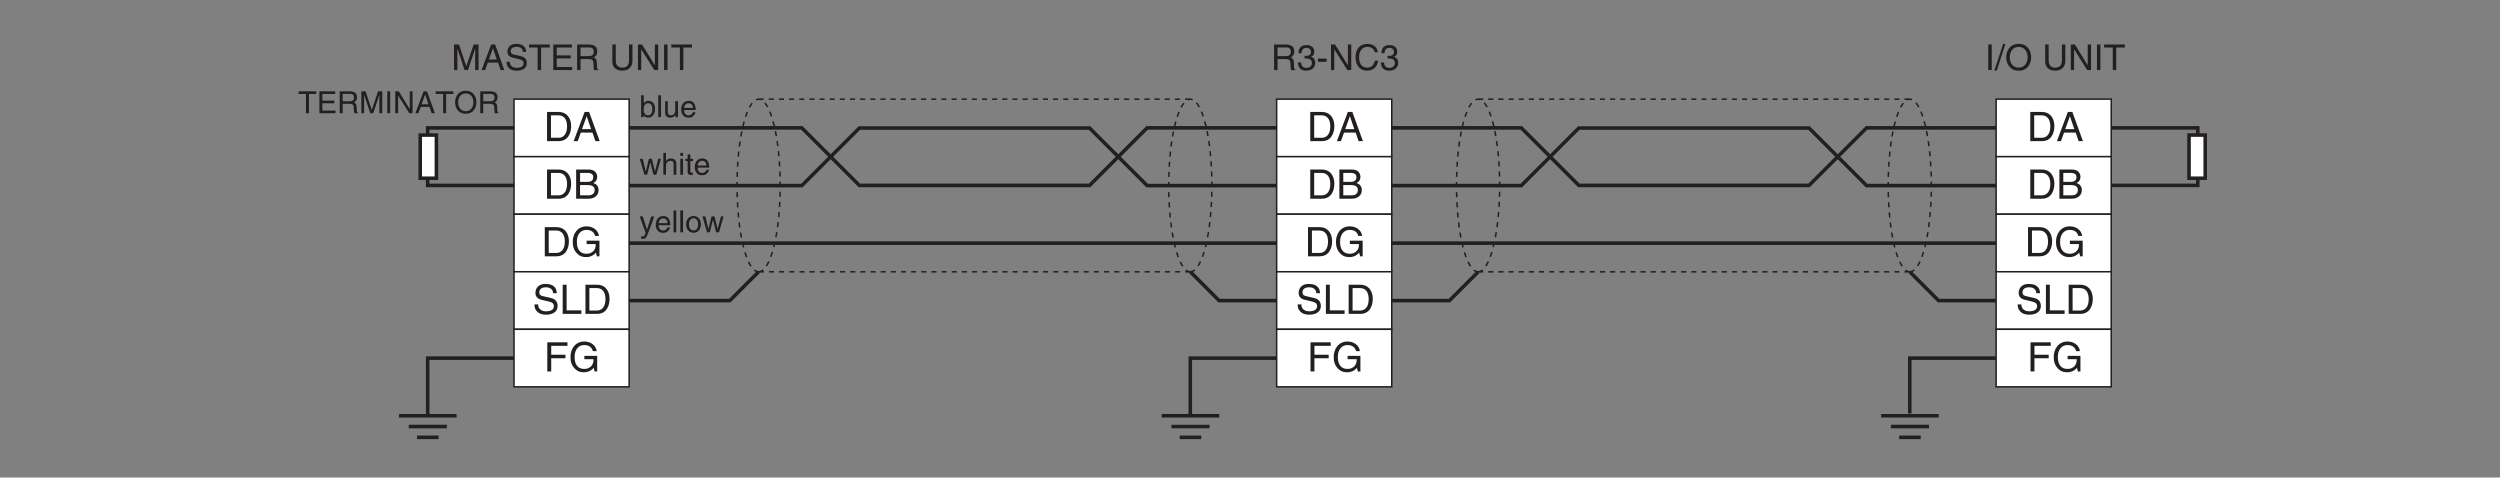 <?xml version="1.0" encoding="UTF-8"?>
<svg xmlns="http://www.w3.org/2000/svg" xmlns:xlink="http://www.w3.org/1999/xlink" width="487.56pt" height="93.13pt" viewBox="0 0 487.56 93.13" version="1.2">
<rect x="0" y="0" width="487.56" height="93.13" fill="#808080" stroke="none"/>
<defs>
<g>
<symbol overflow="visible" id="glyph0-0">
<path style="stroke:none;" d="M 0 0 L 3.969 0 L 3.969 -5.547 L 0 -5.547 Z M 1.984 -3.125 L 0.641 -5.156 L 3.328 -5.156 Z M 2.219 -2.766 L 3.562 -4.797 L 3.562 -0.75 Z M 0.641 -0.391 L 1.984 -2.422 L 3.328 -0.391 Z M 0.391 -4.797 L 1.75 -2.766 L 0.391 -0.75 Z M 0.391 -4.797 "/>
</symbol>
<symbol overflow="visible" id="glyph0-1">
<path style="stroke:none;" d="M 0.641 0 L 2.922 0 C 4.781 0 5.344 -1.641 5.344 -2.922 C 5.344 -4.562 4.422 -5.688 2.953 -5.688 L 0.641 -5.688 Z M 1.406 -5.031 L 2.844 -5.031 C 3.891 -5.031 4.547 -4.312 4.547 -2.875 C 4.547 -1.438 3.891 -0.656 2.906 -0.656 L 1.406 -0.656 Z M 1.406 -5.031 "/>
</symbol>
<symbol overflow="visible" id="glyph0-2">
<path style="stroke:none;" d="M 3.781 -1.656 L 4.344 0 L 5.188 0 L 3.125 -5.688 L 2.25 -5.688 L 0.109 0 L 0.906 0 L 1.5 -1.656 Z M 1.734 -2.344 L 2.641 -4.844 L 2.656 -4.844 L 3.5 -2.344 Z M 1.734 -2.344 "/>
</symbol>
<symbol overflow="visible" id="glyph0-3">
<path style="stroke:none;" d="M 1.359 -5.031 L 2.75 -5.031 C 3.609 -5.031 3.922 -4.734 3.922 -4.203 C 3.922 -3.5 3.484 -3.281 2.734 -3.281 L 1.359 -3.281 Z M 0.594 0 L 3.031 0 C 4.297 0 4.969 -0.766 4.969 -1.672 C 4.969 -2.656 4.312 -2.922 3.938 -3.062 C 4.562 -3.359 4.703 -3.875 4.703 -4.25 C 4.703 -5.031 4.156 -5.688 3.094 -5.688 L 0.594 -5.688 Z M 1.359 -2.656 L 2.875 -2.656 C 3.5 -2.656 4.203 -2.5 4.203 -1.688 C 4.203 -1.062 3.797 -0.656 3 -0.656 L 1.359 -0.656 Z M 1.359 -2.656 "/>
</symbol>
<symbol overflow="visible" id="glyph0-4">
<path style="stroke:none;" d="M 3.078 -2.391 L 4.859 -2.391 C 4.859 -1.781 4.734 -1.266 4.234 -0.875 C 3.812 -0.531 3.344 -0.5 3.062 -0.5 C 1.547 -0.5 1.172 -1.688 1.172 -2.859 C 1.172 -4.344 2.016 -5.156 3.031 -5.156 C 3.656 -5.156 4.484 -4.953 4.734 -3.969 L 5.484 -3.969 C 5.312 -5.234 4.141 -5.844 3.078 -5.844 C 1.219 -5.844 0.375 -4.281 0.375 -2.891 C 0.375 -2.297 0.406 -1.312 1.281 -0.484 C 1.562 -0.203 2.047 0.156 3.016 0.156 C 3.797 0.156 4.5 -0.203 4.891 -0.734 L 5.078 0 L 5.578 0 L 5.578 -3.047 L 3.078 -3.047 Z M 3.078 -2.391 "/>
</symbol>
<symbol overflow="visible" id="glyph0-5">
<path style="stroke:none;" d="M 4.75 -4.031 C 4.719 -4.656 4.516 -5.844 2.531 -5.844 C 1.156 -5.844 0.578 -4.969 0.578 -4.078 C 0.578 -3.094 1.422 -2.828 1.797 -2.734 L 2.953 -2.469 C 3.891 -2.25 4.172 -2.062 4.172 -1.469 C 4.172 -0.656 3.234 -0.5 2.672 -0.5 C 1.953 -0.5 1.109 -0.812 1.109 -1.844 L 0.391 -1.844 C 0.391 -1.312 0.484 -0.828 0.969 -0.391 C 1.219 -0.172 1.625 0.156 2.688 0.156 C 3.656 0.156 4.906 -0.219 4.906 -1.562 C 4.906 -2.469 4.359 -2.922 3.625 -3.094 L 2 -3.469 C 1.656 -3.547 1.328 -3.703 1.328 -4.188 C 1.328 -5.047 2.141 -5.188 2.625 -5.188 C 3.266 -5.188 4 -4.906 4.031 -4.031 Z M 4.75 -4.031 "/>
</symbol>
<symbol overflow="visible" id="glyph0-6">
<path style="stroke:none;" d="M 1.375 -5.688 L 0.609 -5.688 L 0.609 0 L 4.25 0 L 4.25 -0.688 L 1.375 -0.688 Z M 1.375 -5.688 "/>
</symbol>
<symbol overflow="visible" id="glyph0-7">
<path style="stroke:none;" d="M 1.453 -2.578 L 4.234 -2.578 L 4.234 -3.266 L 1.453 -3.266 L 1.453 -5 L 4.625 -5 L 4.625 -5.688 L 0.688 -5.688 L 0.688 0 L 1.453 0 Z M 1.453 -2.578 "/>
</symbol>
<symbol overflow="visible" id="glyph1-0">
<path style="stroke:none;" d="M 0 0 L 3.469 0 L 3.469 -4.859 L 0 -4.859 Z M 1.734 -2.734 L 0.562 -4.516 L 2.906 -4.516 Z M 1.938 -2.422 L 3.125 -4.203 L 3.125 -0.656 Z M 0.562 -0.344 L 1.734 -2.109 L 2.906 -0.344 Z M 0.344 -4.203 L 1.531 -2.422 L 0.344 -0.656 Z M 0.344 -4.203 "/>
</symbol>
<symbol overflow="visible" id="glyph1-1">
<path style="stroke:none;" d="M 5.281 0 L 5.281 -4.984 L 4.328 -4.984 L 2.906 -0.766 L 2.891 -0.766 L 1.469 -4.984 L 0.5 -4.984 L 0.5 0 L 1.156 0 L 1.156 -2.938 C 1.156 -3.094 1.141 -3.719 1.141 -4.172 L 1.156 -4.172 L 2.562 0 L 3.219 0 L 4.625 -4.188 L 4.641 -4.188 C 4.641 -3.719 4.625 -3.094 4.625 -2.938 L 4.625 0 Z M 5.281 0 "/>
</symbol>
<symbol overflow="visible" id="glyph1-2">
<path style="stroke:none;" d="M 3.312 -1.453 L 3.797 0 L 4.531 0 L 2.734 -4.984 L 1.969 -4.984 L 0.094 0 L 0.797 0 L 1.312 -1.453 Z M 1.516 -2.047 L 2.312 -4.234 L 2.328 -4.234 L 3.062 -2.047 Z M 1.516 -2.047 "/>
</symbol>
<symbol overflow="visible" id="glyph1-3">
<path style="stroke:none;" d="M 4.156 -3.531 C 4.141 -4.078 3.969 -5.109 2.219 -5.109 C 1.016 -5.109 0.5 -4.344 0.5 -3.578 C 0.5 -2.703 1.234 -2.484 1.562 -2.406 L 2.594 -2.172 C 3.406 -1.969 3.656 -1.797 3.656 -1.281 C 3.656 -0.562 2.828 -0.438 2.344 -0.438 C 1.703 -0.438 0.969 -0.703 0.969 -1.609 L 0.344 -1.609 C 0.344 -1.141 0.422 -0.734 0.844 -0.344 C 1.062 -0.141 1.422 0.125 2.359 0.125 C 3.203 0.125 4.297 -0.188 4.297 -1.375 C 4.297 -2.172 3.812 -2.547 3.172 -2.703 L 1.75 -3.031 C 1.453 -3.094 1.156 -3.234 1.156 -3.656 C 1.156 -4.422 1.875 -4.531 2.297 -4.531 C 2.859 -4.531 3.5 -4.297 3.531 -3.531 Z M 4.156 -3.531 "/>
</symbol>
<symbol overflow="visible" id="glyph1-4">
<path style="stroke:none;" d="M 0.094 -4.391 L 1.781 -4.391 L 1.781 0 L 2.453 0 L 2.453 -4.391 L 4.141 -4.391 L 4.141 -4.984 L 0.094 -4.984 Z M 0.094 -4.391 "/>
</symbol>
<symbol overflow="visible" id="glyph1-5">
<path style="stroke:none;" d="M 4.281 -0.594 L 1.266 -0.594 L 1.266 -2.266 L 4 -2.266 L 4 -2.859 L 1.266 -2.859 L 1.266 -4.391 L 4.219 -4.391 L 4.219 -4.984 L 0.594 -4.984 L 0.594 0 L 4.281 0 Z M 4.281 -0.594 "/>
</symbol>
<symbol overflow="visible" id="glyph1-6">
<path style="stroke:none;" d="M 1.281 -2.141 L 2.906 -2.141 C 3.719 -2.141 3.797 -1.656 3.797 -1.25 C 3.797 -1.062 3.828 -0.312 3.922 0 L 4.75 0 L 4.75 -0.109 C 4.531 -0.234 4.5 -0.328 4.5 -0.609 L 4.453 -1.516 C 4.422 -2.203 4.141 -2.328 3.859 -2.453 C 4.172 -2.641 4.547 -2.906 4.547 -3.641 C 4.547 -4.703 3.734 -4.984 2.906 -4.984 L 0.609 -4.984 L 0.609 0 L 1.281 0 Z M 1.281 -4.406 L 2.969 -4.406 C 3.297 -4.406 3.859 -4.344 3.859 -3.578 C 3.859 -2.844 3.344 -2.719 2.844 -2.719 L 1.281 -2.719 Z M 1.281 -4.406 "/>
</symbol>
<symbol overflow="visible" id="glyph1-7">
<path style="stroke:none;" d=""/>
</symbol>
<symbol overflow="visible" id="glyph1-8">
<path style="stroke:none;" d="M 3.797 -4.984 L 3.797 -1.828 C 3.797 -0.75 3.094 -0.469 2.484 -0.469 C 1.875 -0.469 1.219 -0.766 1.219 -1.844 L 1.219 -4.984 L 0.547 -4.984 L 0.547 -1.656 C 0.547 -0.734 1.125 0.125 2.469 0.125 C 3.828 0.125 4.469 -0.734 4.469 -1.75 L 4.469 -4.984 Z M 3.797 -4.984 "/>
</symbol>
<symbol overflow="visible" id="glyph1-9">
<path style="stroke:none;" d="M 3.828 -0.953 L 3.812 -0.953 L 1.328 -4.984 L 0.531 -4.984 L 0.531 0 L 1.172 0 L 1.172 -4.031 L 1.188 -4.031 L 3.719 0 L 4.484 0 L 4.484 -4.984 L 3.828 -4.984 Z M 3.828 -0.953 "/>
</symbol>
<symbol overflow="visible" id="glyph1-10">
<path style="stroke:none;" d="M 1.297 -4.984 L 0.625 -4.984 L 0.625 0 L 1.297 0 Z M 1.297 -4.984 "/>
</symbol>
<symbol overflow="visible" id="glyph1-11">
<path style="stroke:none;" d="M 1.547 -2.25 C 1.641 -2.25 1.734 -2.25 1.828 -2.25 C 2.25 -2.25 2.969 -2.172 2.969 -1.359 C 2.969 -0.797 2.531 -0.422 1.906 -0.422 C 1 -0.422 0.891 -1.031 0.875 -1.484 L 0.234 -1.484 C 0.281 -0.922 0.422 -0.375 0.969 -0.078 C 1.203 0.047 1.5 0.125 1.859 0.125 C 3.109 0.125 3.625 -0.641 3.625 -1.438 C 3.625 -2.094 3.281 -2.422 2.812 -2.578 L 2.812 -2.594 C 3.078 -2.672 3.438 -2.969 3.438 -3.594 C 3.438 -4.344 2.875 -4.875 1.922 -4.875 C 0.641 -4.875 0.359 -4 0.359 -3.281 L 0.953 -3.281 C 0.984 -3.625 1.031 -4.328 1.906 -4.328 C 2.625 -4.328 2.797 -3.844 2.797 -3.562 C 2.797 -2.953 2.344 -2.766 1.875 -2.766 C 1.766 -2.766 1.656 -2.766 1.547 -2.781 Z M 1.547 -2.25 "/>
</symbol>
<symbol overflow="visible" id="glyph1-12">
<path style="stroke:none;" d="M 2 -2.234 L 0.312 -2.234 L 0.312 -1.609 L 2 -1.609 Z M 2 -2.234 "/>
</symbol>
<symbol overflow="visible" id="glyph1-13">
<path style="stroke:none;" d="M 4.672 -3.484 C 4.578 -4.312 3.906 -5.109 2.625 -5.109 C 1.172 -5.109 0.312 -4.047 0.312 -2.516 C 0.312 -0.609 1.422 0.125 2.547 0.125 C 2.922 0.125 4.453 0.047 4.719 -1.828 L 4.078 -1.828 C 3.844 -0.672 3.094 -0.469 2.656 -0.469 C 1.422 -0.469 1 -1.359 1 -2.547 C 1 -3.844 1.734 -4.516 2.625 -4.516 C 3.109 -4.516 3.844 -4.359 4.031 -3.484 Z M 4.672 -3.484 "/>
</symbol>
<symbol overflow="visible" id="glyph1-14">
<path style="stroke:none;" d="M 2.047 -5.109 L 1.594 -5.109 L -0.125 0.125 L 0.344 0.125 Z M 2.047 -5.109 "/>
</symbol>
<symbol overflow="visible" id="glyph1-15">
<path style="stroke:none;" d="M 4.438 -2.484 C 4.438 -1.312 3.781 -0.469 2.703 -0.469 C 1.609 -0.469 0.969 -1.312 0.969 -2.484 C 0.969 -3.656 1.609 -4.516 2.703 -4.516 C 3.781 -4.516 4.438 -3.656 4.438 -2.484 Z M 5.125 -2.484 C 5.125 -3.562 4.562 -5.109 2.703 -5.109 C 0.844 -5.109 0.266 -3.562 0.266 -2.484 C 0.266 -1.422 0.844 0.125 2.703 0.125 C 4.562 0.125 5.125 -1.422 5.125 -2.484 Z M 5.125 -2.484 "/>
</symbol>
<symbol overflow="visible" id="glyph2-0">
<path style="stroke:none;" d="M 0 0 L 2.969 0 L 2.969 -4.156 L 0 -4.156 Z M 1.484 -2.344 L 0.469 -3.859 L 2.5 -3.859 Z M 1.656 -2.078 L 2.672 -3.594 L 2.672 -0.562 Z M 0.469 -0.297 L 1.484 -1.812 L 2.5 -0.297 Z M 0.297 -3.594 L 1.312 -2.078 L 0.297 -0.562 Z M 0.297 -3.594 "/>
</symbol>
<symbol overflow="visible" id="glyph2-1">
<path style="stroke:none;" d="M 0.078 -3.75 L 1.531 -3.75 L 1.531 0 L 2.109 0 L 2.109 -3.75 L 3.547 -3.75 L 3.547 -4.266 L 0.078 -4.266 Z M 0.078 -3.75 "/>
</symbol>
<symbol overflow="visible" id="glyph2-2">
<path style="stroke:none;" d="M 3.656 -0.516 L 1.094 -0.516 L 1.094 -1.938 L 3.422 -1.938 L 3.422 -2.453 L 1.094 -2.453 L 1.094 -3.75 L 3.609 -3.75 L 3.609 -4.266 L 0.516 -4.266 L 0.516 0 L 3.656 0 Z M 3.656 -0.516 "/>
</symbol>
<symbol overflow="visible" id="glyph2-3">
<path style="stroke:none;" d="M 1.094 -1.828 L 2.5 -1.828 C 3.188 -1.828 3.25 -1.422 3.25 -1.062 C 3.25 -0.906 3.266 -0.266 3.359 0 L 4.062 0 L 4.062 -0.094 C 3.891 -0.203 3.859 -0.281 3.844 -0.516 L 3.812 -1.297 C 3.781 -1.891 3.547 -2 3.297 -2.094 C 3.578 -2.25 3.891 -2.484 3.891 -3.125 C 3.891 -4.016 3.188 -4.266 2.5 -4.266 L 0.516 -4.266 L 0.516 0 L 1.094 0 Z M 1.094 -3.766 L 2.531 -3.766 C 2.828 -3.766 3.297 -3.719 3.297 -3.062 C 3.297 -2.422 2.859 -2.328 2.438 -2.328 L 1.094 -2.328 Z M 1.094 -3.766 "/>
</symbol>
<symbol overflow="visible" id="glyph2-4">
<path style="stroke:none;" d="M 4.516 0 L 4.516 -4.266 L 3.703 -4.266 L 2.484 -0.656 L 2.469 -0.656 L 1.266 -4.266 L 0.438 -4.266 L 0.438 0 L 0.984 0 L 0.984 -2.516 C 0.984 -2.641 0.984 -3.188 0.984 -3.578 L 2.188 0 L 2.766 0 L 3.953 -3.578 L 3.969 -3.578 C 3.969 -3.188 3.953 -2.641 3.953 -2.516 L 3.953 0 Z M 4.516 0 "/>
</symbol>
<symbol overflow="visible" id="glyph2-5">
<path style="stroke:none;" d="M 1.109 -4.266 L 0.547 -4.266 L 0.547 0 L 1.109 0 Z M 1.109 -4.266 "/>
</symbol>
<symbol overflow="visible" id="glyph2-6">
<path style="stroke:none;" d="M 3.281 -0.812 L 3.266 -0.812 L 1.141 -4.266 L 0.453 -4.266 L 0.453 0 L 1.016 0 L 1.016 -3.438 L 3.188 0 L 3.828 0 L 3.828 -4.266 L 3.281 -4.266 Z M 3.281 -0.812 "/>
</symbol>
<symbol overflow="visible" id="glyph2-7">
<path style="stroke:none;" d="M 2.828 -1.234 L 3.25 0 L 3.891 0 L 2.344 -4.266 L 1.688 -4.266 L 0.078 0 L 0.672 0 L 1.125 -1.234 Z M 1.297 -1.75 L 1.984 -3.625 L 2 -3.625 L 2.625 -1.75 Z M 1.297 -1.75 "/>
</symbol>
<symbol overflow="visible" id="glyph2-8">
<path style="stroke:none;" d="M 3.797 -2.125 C 3.797 -1.125 3.234 -0.391 2.312 -0.391 C 1.391 -0.391 0.828 -1.125 0.828 -2.125 C 0.828 -3.141 1.391 -3.859 2.312 -3.859 C 3.234 -3.859 3.797 -3.141 3.797 -2.125 Z M 4.391 -2.125 C 4.391 -3.047 3.906 -4.375 2.312 -4.375 C 0.719 -4.375 0.234 -3.047 0.234 -2.125 C 0.234 -1.219 0.719 0.109 2.312 0.109 C 3.906 0.109 4.391 -1.219 4.391 -2.125 Z M 4.391 -2.125 "/>
</symbol>
<symbol overflow="visible" id="glyph2-9">
<path style="stroke:none;" d="M 0.844 0 L 0.844 -0.391 C 0.953 -0.219 1.172 0.094 1.703 0.094 C 2.766 0.094 3.062 -0.906 3.062 -1.641 C 3.062 -2.516 2.594 -3.188 1.781 -3.188 C 1.406 -3.188 1.109 -3.047 0.875 -2.719 L 0.859 -2.719 L 0.859 -4.266 L 0.344 -4.266 L 0.344 0 Z M 2.531 -1.562 C 2.531 -0.875 2.266 -0.359 1.688 -0.359 C 1.359 -0.359 0.844 -0.578 0.844 -1.406 C 0.844 -1.906 0.922 -2.719 1.688 -2.719 C 2.484 -2.719 2.531 -1.953 2.531 -1.562 Z M 2.531 -1.562 "/>
</symbol>
<symbol overflow="visible" id="glyph2-10">
<path style="stroke:none;" d="M 0.922 -4.266 L 0.391 -4.266 L 0.391 0 L 0.922 0 Z M 0.922 -4.266 "/>
</symbol>
<symbol overflow="visible" id="glyph2-11">
<path style="stroke:none;" d="M 2.906 0 L 2.906 -3.109 L 2.375 -3.109 L 2.375 -1.391 C 2.375 -0.938 2.188 -0.359 1.531 -0.359 C 1.188 -0.359 0.922 -0.531 0.922 -1.047 L 0.922 -3.109 L 0.406 -3.109 L 0.406 -0.875 C 0.406 -0.125 0.953 0.094 1.406 0.094 C 1.906 0.094 2.172 -0.094 2.406 -0.469 L 2.406 0 Z M 2.906 0 "/>
</symbol>
<symbol overflow="visible" id="glyph2-12">
<path style="stroke:none;" d="M 2.5 -0.969 C 2.484 -0.75 2.188 -0.359 1.703 -0.359 C 1.094 -0.359 0.797 -0.734 0.797 -1.391 L 3.062 -1.391 C 3.062 -2.484 2.625 -3.188 1.734 -3.188 C 0.703 -3.188 0.234 -2.422 0.234 -1.469 C 0.234 -0.562 0.75 0.094 1.625 0.094 C 2.125 0.094 2.328 -0.031 2.469 -0.125 C 2.859 -0.391 3 -0.828 3.016 -0.969 Z M 0.797 -1.797 C 0.797 -2.281 1.172 -2.719 1.656 -2.719 C 2.297 -2.719 2.5 -2.281 2.531 -1.797 Z M 0.797 -1.797 "/>
</symbol>
<symbol overflow="visible" id="glyph2-13">
<path style="stroke:none;" d="M 2.125 -2.406 L 2.141 -2.406 L 2.766 0 L 3.312 0 L 4.203 -3.109 L 3.688 -3.109 L 3.062 -0.672 L 3.047 -0.672 L 2.438 -3.109 L 1.859 -3.109 L 1.266 -0.672 L 1.25 -0.672 L 0.656 -3.109 L 0.078 -3.109 L 0.984 0 L 1.516 0 Z M 2.125 -2.406 "/>
</symbol>
<symbol overflow="visible" id="glyph2-14">
<path style="stroke:none;" d="M 2.922 -2.109 C 2.922 -3 2.312 -3.188 1.828 -3.188 C 1.328 -3.188 1.062 -2.891 0.922 -2.688 L 0.906 -2.688 L 0.906 -4.266 L 0.391 -4.266 L 0.391 0 L 0.906 0 L 0.906 -1.688 C 0.906 -2.469 1.344 -2.719 1.781 -2.719 C 2.281 -2.719 2.391 -2.453 2.391 -2.031 L 2.391 0 L 2.922 0 Z M 2.922 -2.109 "/>
</symbol>
<symbol overflow="visible" id="glyph2-15">
<path style="stroke:none;" d="M 0.922 -3.109 L 0.391 -3.109 L 0.391 0 L 0.922 0 Z M 0.922 -3.672 L 0.922 -4.266 L 0.391 -4.266 L 0.391 -3.672 Z M 0.922 -3.672 "/>
</symbol>
<symbol overflow="visible" id="glyph2-16">
<path style="stroke:none;" d="M 1.531 -2.672 L 1.531 -3.109 L 1.031 -3.109 L 1.031 -3.969 L 0.5 -3.969 L 0.5 -3.109 L 0.078 -3.109 L 0.078 -2.672 L 0.5 -2.672 L 0.5 -0.625 C 0.5 -0.25 0.625 0.047 1.141 0.047 C 1.188 0.047 1.344 0.016 1.531 0 L 1.531 -0.406 L 1.344 -0.406 C 1.234 -0.406 1.031 -0.406 1.031 -0.656 L 1.031 -2.672 Z M 1.531 -2.672 "/>
</symbol>
<symbol overflow="visible" id="glyph2-17">
<path style="stroke:none;" d="M 1.5 -0.578 L 1.484 -0.578 L 0.656 -3.109 L 0.062 -3.109 L 1.219 0.078 C 0.969 0.719 0.938 0.797 0.672 0.797 C 0.516 0.797 0.422 0.766 0.344 0.75 L 0.344 1.219 C 0.438 1.25 0.5 1.266 0.562 1.266 C 1.234 1.266 1.297 1.203 1.781 -0.062 C 2.188 -1.078 2.547 -2.094 2.906 -3.109 L 2.328 -3.109 Z M 1.5 -0.578 "/>
</symbol>
<symbol overflow="visible" id="glyph2-18">
<path style="stroke:none;" d="M 0.203 -1.562 C 0.203 -0.75 0.656 0.078 1.656 0.078 C 2.641 0.078 3.094 -0.75 3.094 -1.562 C 3.094 -2.359 2.641 -3.188 1.656 -3.188 C 0.656 -3.188 0.203 -2.359 0.203 -1.562 Z M 0.75 -1.562 C 0.75 -1.969 0.906 -2.75 1.656 -2.75 C 2.406 -2.75 2.547 -1.969 2.547 -1.562 C 2.547 -1.141 2.406 -0.375 1.656 -0.375 C 0.906 -0.375 0.75 -1.141 0.75 -1.562 Z M 0.75 -1.562 "/>
</symbol>
</g>
</defs>
<g id="surface1">
<path style="fill:none;stroke-width:7;stroke-linecap:butt;stroke-linejoin:miter;stroke:rgb(13.73%,12.16%,12.549%);stroke-opacity:1;stroke-miterlimit:4;" d="M 3911.641 339.849 L 3798.248 339.849 L 3741.551 396.546 M 3911.641 226.496 L 3741.551 226.496 L 3741.551 117.479 M 3798.602 112.984 L 3685.209 112.984 M 3779.441 91.733 L 3704.331 91.733 M 3763.157 70.481 L 3720.615 70.481 M 3911.641 680.108 L 3656.506 680.108 L 3543.113 566.754 L 3089.619 566.754 L 2976.265 680.108 L 2721.091 680.108 M 3911.641 566.399 L 3656.506 566.399 L 3543.113 679.753 L 3089.619 679.753 L 2976.265 566.399 L 2721.091 566.399 M 3911.641 453.045 L 2721.091 453.045 " transform="matrix(0.099,0,0,-0.099,2.038,92.268)"/>
<path style="fill:none;stroke-width:3;stroke-linecap:butt;stroke-linejoin:miter;stroke:rgb(13.73%,12.16%,12.549%);stroke-opacity:1;stroke-dasharray:10,10;stroke-miterlimit:4;" d="M 3741.551 396.546 C 3765.05 396.546 3784.054 472.68 3784.054 566.557 C 3784.054 660.473 3765.05 736.607 3741.551 736.607 C 3718.092 736.607 3699.048 660.473 3699.048 566.557 C 3699.048 472.68 3718.092 396.546 3741.551 396.546 Z M 2891.181 396.546 C 2914.679 396.546 2933.723 472.68 2933.723 566.557 C 2933.723 660.473 2914.679 736.607 2891.181 736.607 C 2867.682 736.607 2848.678 660.473 2848.678 566.557 C 2848.678 472.68 2867.682 396.546 2891.181 396.546 Z M 2891.181 736.607 L 3741.551 736.607 M 2891.181 396.546 L 3741.551 396.546 " transform="matrix(0.099,0,0,-0.099,2.038,92.268)"/>
<path style="fill-rule:nonzero;fill:rgb(100%,100%,100%);fill-opacity:1;stroke-width:3;stroke-linecap:butt;stroke-linejoin:miter;stroke:rgb(13.73%,12.16%,12.549%);stroke-opacity:1;stroke-miterlimit:4;" d="M 991.962 623.372 L 1218.748 623.372 L 1218.748 736.726 L 991.962 736.726 Z M 991.962 623.372 " transform="matrix(0.099,0,0,-0.099,2.038,92.268)"/>
<g style="fill:rgb(13.73%,12.16%,12.549%);fill-opacity:1;">
  <use xlink:href="#glyph0-1" x="106.046" y="27.523"/>
  <use xlink:href="#glyph0-2" x="111.768" y="27.523"/>
</g>
<path style="fill-rule:nonzero;fill:rgb(100%,100%,100%);fill-opacity:1;stroke-width:3;stroke-linecap:butt;stroke-linejoin:miter;stroke:rgb(13.73%,12.16%,12.549%);stroke-opacity:1;stroke-miterlimit:4;" d="M 991.962 510.018 L 1218.748 510.018 L 1218.748 623.372 L 991.962 623.372 Z M 991.962 510.018 " transform="matrix(0.099,0,0,-0.099,2.038,92.268)"/>
<g style="fill:rgb(13.73%,12.16%,12.549%);fill-opacity:1;">
  <use xlink:href="#glyph0-1" x="106.046" y="38.753"/>
  <use xlink:href="#glyph0-3" x="111.768" y="38.753"/>
</g>
<path style="fill-rule:nonzero;fill:rgb(100%,100%,100%);fill-opacity:1;stroke-width:3;stroke-linecap:butt;stroke-linejoin:miter;stroke:rgb(13.73%,12.16%,12.549%);stroke-opacity:1;stroke-miterlimit:4;" d="M 991.962 396.664 L 1218.748 396.664 L 1218.748 510.018 L 991.962 510.018 Z M 991.962 396.664 " transform="matrix(0.099,0,0,-0.099,2.038,92.268)"/>
<g style="fill:rgb(13.73%,12.16%,12.549%);fill-opacity:1;">
  <use xlink:href="#glyph0-1" x="105.606" y="49.985"/>
  <use xlink:href="#glyph0-4" x="111.328" y="49.985"/>
</g>
<path style="fill-rule:nonzero;fill:rgb(100%,100%,100%);fill-opacity:1;stroke-width:3;stroke-linecap:butt;stroke-linejoin:miter;stroke:rgb(13.73%,12.16%,12.549%);stroke-opacity:1;stroke-miterlimit:4;" d="M 991.962 283.31 L 1218.748 283.31 L 1218.748 396.664 L 991.962 396.664 Z M 991.962 283.31 " transform="matrix(0.099,0,0,-0.099,2.038,92.268)"/>
<g style="fill:rgb(13.73%,12.16%,12.549%);fill-opacity:1;">
  <use xlink:href="#glyph0-5" x="103.841" y="61.215"/>
  <use xlink:href="#glyph0-6" x="109.128" y="61.215"/>
  <use xlink:href="#glyph0-1" x="113.535" y="61.215"/>
</g>
<path style="fill-rule:nonzero;fill:rgb(100%,100%,100%);fill-opacity:1;stroke-width:3;stroke-linecap:butt;stroke-linejoin:miter;stroke:rgb(13.73%,12.16%,12.549%);stroke-opacity:1;stroke-miterlimit:4;" d="M 991.962 169.957 L 1218.748 169.957 L 1218.748 283.31 L 991.962 283.31 Z M 991.962 169.957 " transform="matrix(0.099,0,0,-0.099,2.038,92.268)"/>
<g style="fill:rgb(13.73%,12.16%,12.549%);fill-opacity:1;">
  <use xlink:href="#glyph0-7" x="106.047" y="72.446"/>
  <use xlink:href="#glyph0-4" x="110.889" y="72.446"/>
</g>
<path style="fill:none;stroke-width:7;stroke-linecap:butt;stroke-linejoin:miter;stroke:rgb(13.73%,12.16%,12.549%);stroke-opacity:1;stroke-miterlimit:4;" d="M 821.99 113.851 L 821.872 226.496 L 991.962 226.496 M 878.884 112.984 L 765.53 112.984 M 859.762 91.733 L 784.653 91.733 M 843.478 70.481 L 800.936 70.481 " transform="matrix(0.099,0,0,-0.099,2.038,92.268)"/>
<g style="fill:rgb(13.73%,12.16%,12.549%);fill-opacity:1;">
  <use xlink:href="#glyph1-1" x="88.047" y="13.661"/>
  <use xlink:href="#glyph1-2" x="93.824" y="13.661"/>
  <use xlink:href="#glyph1-3" x="98.45" y="13.661"/>
  <use xlink:href="#glyph1-4" x="103.075" y="13.661"/>
  <use xlink:href="#glyph1-5" x="107.313" y="13.661"/>
  <use xlink:href="#glyph1-6" x="111.939" y="13.661"/>
  <use xlink:href="#glyph1-7" x="116.946" y="13.661"/>
  <use xlink:href="#glyph1-8" x="118.874" y="13.661"/>
  <use xlink:href="#glyph1-9" x="123.881" y="13.661"/>
  <use xlink:href="#glyph1-10" x="128.888" y="13.661"/>
</g>
<g style="fill:rgb(13.73%,12.16%,12.549%);fill-opacity:1;">
  <use xlink:href="#glyph1-4" x="130.815" y="13.661"/>
</g>
<path style="fill-rule:nonzero;fill:rgb(100%,100%,100%);fill-opacity:1;stroke-width:3;stroke-linecap:butt;stroke-linejoin:miter;stroke:rgb(13.73%,12.16%,12.549%);stroke-opacity:1;stroke-miterlimit:4;" d="M 2494.344 623.372 L 2721.091 623.372 L 2721.091 736.726 L 2494.344 736.726 Z M 2494.344 623.372 " transform="matrix(0.099,0,0,-0.099,2.038,92.268)"/>
<g style="fill:rgb(13.73%,12.16%,12.549%);fill-opacity:1;">
  <use xlink:href="#glyph0-1" x="254.891" y="27.523"/>
  <use xlink:href="#glyph0-2" x="260.614" y="27.523"/>
</g>
<path style="fill-rule:nonzero;fill:rgb(100%,100%,100%);fill-opacity:1;stroke-width:3;stroke-linecap:butt;stroke-linejoin:miter;stroke:rgb(13.73%,12.16%,12.549%);stroke-opacity:1;stroke-miterlimit:4;" d="M 2494.344 510.018 L 2721.091 510.018 L 2721.091 623.372 L 2494.344 623.372 Z M 2494.344 510.018 " transform="matrix(0.099,0,0,-0.099,2.038,92.268)"/>
<g style="fill:rgb(13.73%,12.16%,12.549%);fill-opacity:1;">
  <use xlink:href="#glyph0-1" x="254.891" y="38.753"/>
  <use xlink:href="#glyph0-3" x="260.614" y="38.753"/>
</g>
<path style="fill-rule:nonzero;fill:rgb(100%,100%,100%);fill-opacity:1;stroke-width:3;stroke-linecap:butt;stroke-linejoin:miter;stroke:rgb(13.73%,12.16%,12.549%);stroke-opacity:1;stroke-miterlimit:4;" d="M 2494.344 396.664 L 2721.091 396.664 L 2721.091 510.018 L 2494.344 510.018 Z M 2494.344 396.664 " transform="matrix(0.099,0,0,-0.099,2.038,92.268)"/>
<g style="fill:rgb(13.73%,12.16%,12.549%);fill-opacity:1;">
  <use xlink:href="#glyph0-1" x="254.451" y="49.985"/>
  <use xlink:href="#glyph0-4" x="260.174" y="49.985"/>
</g>
<path style="fill-rule:nonzero;fill:rgb(100%,100%,100%);fill-opacity:1;stroke-width:3;stroke-linecap:butt;stroke-linejoin:miter;stroke:rgb(13.73%,12.16%,12.549%);stroke-opacity:1;stroke-miterlimit:4;" d="M 2494.344 283.31 L 2721.091 283.31 L 2721.091 396.664 L 2494.344 396.664 Z M 2494.344 283.31 " transform="matrix(0.099,0,0,-0.099,2.038,92.268)"/>
<g style="fill:rgb(13.73%,12.16%,12.549%);fill-opacity:1;">
  <use xlink:href="#glyph0-5" x="252.687" y="61.215"/>
  <use xlink:href="#glyph0-6" x="257.973" y="61.215"/>
  <use xlink:href="#glyph0-1" x="262.38" y="61.215"/>
</g>
<path style="fill-rule:nonzero;fill:rgb(100%,100%,100%);fill-opacity:1;stroke-width:3;stroke-linecap:butt;stroke-linejoin:miter;stroke:rgb(13.73%,12.16%,12.549%);stroke-opacity:1;stroke-miterlimit:4;" d="M 2494.344 169.957 L 2721.091 169.957 L 2721.091 283.31 L 2494.344 283.31 Z M 2494.344 169.957 " transform="matrix(0.099,0,0,-0.099,2.038,92.268)"/>
<g style="fill:rgb(13.73%,12.16%,12.549%);fill-opacity:1;">
  <use xlink:href="#glyph0-7" x="254.893" y="72.446"/>
  <use xlink:href="#glyph0-4" x="259.736" y="72.446"/>
</g>
<path style="fill:none;stroke-width:7;stroke-linecap:butt;stroke-linejoin:miter;stroke:rgb(13.73%,12.16%,12.549%);stroke-opacity:1;stroke-miterlimit:4;" d="M 2494.344 339.849 L 2380.911 339.849 L 2324.254 396.546 M 2721.367 339.849 L 2834.76 339.849 L 2891.456 396.546 M 1218.788 339.849 L 1417.108 339.849 L 1473.765 396.546 " transform="matrix(0.099,0,0,-0.099,2.038,92.268)"/>
<path style="fill:none;stroke-width:3;stroke-linecap:butt;stroke-linejoin:miter;stroke:rgb(13.73%,12.16%,12.549%);stroke-opacity:1;stroke-dasharray:10,10;stroke-miterlimit:4;" d="M 2324.254 396.546 L 1473.844 396.546 " transform="matrix(0.099,0,0,-0.099,2.038,92.268)"/>
<path style="fill:none;stroke-width:7;stroke-linecap:butt;stroke-linejoin:miter;stroke:rgb(13.73%,12.16%,12.549%);stroke-opacity:1;stroke-miterlimit:4;" d="M 2494.344 226.496 L 2324.254 226.496 L 2324.254 112.471 M 2381.266 112.984 L 2267.873 112.984 M 2362.143 91.733 L 2287.034 91.733 M 2345.821 70.481 L 2303.318 70.481 " transform="matrix(0.099,0,0,-0.099,2.038,92.268)"/>
<g style="fill:rgb(13.73%,12.16%,12.549%);fill-opacity:1;">
  <use xlink:href="#glyph1-6" x="247.872" y="13.661"/>
  <use xlink:href="#glyph1-11" x="252.879" y="13.661"/>
  <use xlink:href="#glyph1-12" x="256.735" y="13.661"/>
  <use xlink:href="#glyph1-9" x="259.044" y="13.661"/>
  <use xlink:href="#glyph1-13" x="264.052" y="13.661"/>
  <use xlink:href="#glyph1-11" x="269.059" y="13.661"/>
</g>
<path style="fill-rule:nonzero;fill:rgb(100%,100%,100%);fill-opacity:1;stroke-width:3;stroke-linecap:butt;stroke-linejoin:miter;stroke:rgb(13.73%,12.16%,12.549%);stroke-opacity:1;stroke-miterlimit:4;" d="M 3911.641 623.372 L 4138.427 623.372 L 4138.427 736.726 L 3911.641 736.726 Z M 3911.641 623.372 " transform="matrix(0.099,0,0,-0.099,2.038,92.268)"/>
<g style="fill:rgb(13.73%,12.16%,12.549%);fill-opacity:1;">
  <use xlink:href="#glyph0-1" x="395.312" y="27.523"/>
  <use xlink:href="#glyph0-2" x="401.035" y="27.523"/>
</g>
<path style="fill-rule:nonzero;fill:rgb(100%,100%,100%);fill-opacity:1;stroke-width:3;stroke-linecap:butt;stroke-linejoin:miter;stroke:rgb(13.73%,12.16%,12.549%);stroke-opacity:1;stroke-miterlimit:4;" d="M 3911.641 510.018 L 4138.427 510.018 L 4138.427 623.372 L 3911.641 623.372 Z M 3911.641 510.018 " transform="matrix(0.099,0,0,-0.099,2.038,92.268)"/>
<g style="fill:rgb(13.73%,12.16%,12.549%);fill-opacity:1;">
  <use xlink:href="#glyph0-1" x="395.312" y="38.753"/>
  <use xlink:href="#glyph0-3" x="401.035" y="38.753"/>
</g>
<path style="fill-rule:nonzero;fill:rgb(100%,100%,100%);fill-opacity:1;stroke-width:3;stroke-linecap:butt;stroke-linejoin:miter;stroke:rgb(13.73%,12.16%,12.549%);stroke-opacity:1;stroke-miterlimit:4;" d="M 3911.641 396.664 L 4138.427 396.664 L 4138.427 510.018 L 3911.641 510.018 Z M 3911.641 396.664 " transform="matrix(0.099,0,0,-0.099,2.038,92.268)"/>
<g style="fill:rgb(13.73%,12.16%,12.549%);fill-opacity:1;">
  <use xlink:href="#glyph0-1" x="394.873" y="49.985"/>
  <use xlink:href="#glyph0-4" x="400.595" y="49.985"/>
</g>
<path style="fill-rule:nonzero;fill:rgb(100%,100%,100%);fill-opacity:1;stroke-width:3;stroke-linecap:butt;stroke-linejoin:miter;stroke:rgb(13.73%,12.16%,12.549%);stroke-opacity:1;stroke-miterlimit:4;" d="M 3911.641 283.31 L 4138.427 283.31 L 4138.427 396.664 L 3911.641 396.664 Z M 3911.641 283.31 " transform="matrix(0.099,0,0,-0.099,2.038,92.268)"/>
<g style="fill:rgb(13.73%,12.16%,12.549%);fill-opacity:1;">
  <use xlink:href="#glyph0-5" x="393.108" y="61.215"/>
  <use xlink:href="#glyph0-6" x="398.395" y="61.215"/>
  <use xlink:href="#glyph0-1" x="402.801" y="61.215"/>
</g>
<path style="fill-rule:nonzero;fill:rgb(100%,100%,100%);fill-opacity:1;stroke-width:3;stroke-linecap:butt;stroke-linejoin:miter;stroke:rgb(13.73%,12.16%,12.549%);stroke-opacity:1;stroke-miterlimit:4;" d="M 3911.641 169.957 L 4138.427 169.957 L 4138.427 283.31 L 3911.641 283.31 Z M 3911.641 169.957 " transform="matrix(0.099,0,0,-0.099,2.038,92.268)"/>
<g style="fill:rgb(13.73%,12.16%,12.549%);fill-opacity:1;">
  <use xlink:href="#glyph0-7" x="395.314" y="72.446"/>
  <use xlink:href="#glyph0-4" x="400.157" y="72.446"/>
</g>
<g style="fill:rgb(13.73%,12.16%,12.549%);fill-opacity:1;">
  <use xlink:href="#glyph1-10" x="387.139" y="13.661"/>
  <use xlink:href="#glyph1-14" x="389.067" y="13.661"/>
</g>
<g style="fill:rgb(13.73%,12.16%,12.549%);fill-opacity:1;">
  <use xlink:href="#glyph1-15" x="390.994" y="13.661"/>
  <use xlink:href="#glyph1-7" x="396.39" y="13.661"/>
  <use xlink:href="#glyph1-8" x="398.318" y="13.661"/>
  <use xlink:href="#glyph1-9" x="403.325" y="13.661"/>
  <use xlink:href="#glyph1-10" x="408.332" y="13.661"/>
  <use xlink:href="#glyph1-4" x="410.26" y="13.661"/>
</g>
<g style="fill:rgb(13.73%,12.16%,12.549%);fill-opacity:1;">
  <use xlink:href="#glyph2-1" x="58.141" y="22.078"/>
  <use xlink:href="#glyph2-2" x="61.773" y="22.078"/>
  <use xlink:href="#glyph2-3" x="65.738" y="22.078"/>
  <use xlink:href="#glyph2-4" x="70.03" y="22.078"/>
</g>
<g style="fill:rgb(13.73%,12.16%,12.549%);fill-opacity:1;">
  <use xlink:href="#glyph2-5" x="74.981" y="22.078"/>
  <use xlink:href="#glyph2-6" x="76.633" y="22.078"/>
  <use xlink:href="#glyph2-7" x="80.925" y="22.078"/>
  <use xlink:href="#glyph2-1" x="84.89" y="22.078"/>
  <use xlink:href="#glyph2-8" x="88.522" y="22.078"/>
  <use xlink:href="#glyph2-3" x="93.147" y="22.078"/>
</g>
<path style="fill:none;stroke-width:7;stroke-linecap:butt;stroke-linejoin:miter;stroke:rgb(13.73%,12.16%,12.549%);stroke-opacity:1;stroke-miterlimit:4;" d="M 2494.344 680.108 L 2239.209 680.108 L 2125.816 566.754 L 1672.282 566.754 L 1558.928 680.108 L 1218.748 680.108 M 2494.344 566.399 L 2239.209 566.399 L 2125.816 679.753 L 1672.282 679.753 L 1558.928 566.399 L 1218.748 566.399 M 2494.344 453.045 L 1218.748 453.045 " transform="matrix(0.099,0,0,-0.099,2.038,92.268)"/>
<path style="fill:none;stroke-width:3;stroke-linecap:butt;stroke-linejoin:miter;stroke:rgb(13.73%,12.16%,12.549%);stroke-opacity:1;stroke-dasharray:10,10;stroke-miterlimit:4;" d="M 2324.254 396.546 C 2347.713 396.546 2366.756 472.68 2366.756 566.557 C 2366.756 660.473 2347.713 736.607 2324.254 736.607 C 2300.755 736.607 2281.712 660.473 2281.712 566.557 C 2281.712 472.68 2300.755 396.546 2324.254 396.546 Z M 1473.844 396.546 C 1497.343 396.546 1516.386 472.68 1516.386 566.557 C 1516.386 660.473 1497.343 736.607 1473.844 736.607 C 1450.385 736.607 1431.341 660.473 1431.341 566.557 C 1431.341 472.68 1450.385 396.546 1473.844 396.546 Z M 1473.844 736.607 L 2324.254 736.607 " transform="matrix(0.099,0,0,-0.099,2.038,92.268)"/>
<g style="fill:rgb(13.73%,12.16%,12.549%);fill-opacity:1;">
  <use xlink:href="#glyph2-9" x="124.689" y="22.85"/>
  <use xlink:href="#glyph2-10" x="127.994" y="22.85"/>
  <use xlink:href="#glyph2-11" x="129.313" y="22.85"/>
  <use xlink:href="#glyph2-12" x="132.618" y="22.85"/>
</g>
<g style="fill:rgb(13.73%,12.16%,12.549%);fill-opacity:1;">
  <use xlink:href="#glyph2-13" x="124.689" y="34.082"/>
  <use xlink:href="#glyph2-14" x="128.98" y="34.082"/>
  <use xlink:href="#glyph2-15" x="132.286" y="34.082"/>
  <use xlink:href="#glyph2-16" x="133.605" y="34.082"/>
  <use xlink:href="#glyph2-12" x="135.258" y="34.082"/>
</g>
<g style="fill:rgb(13.73%,12.16%,12.549%);fill-opacity:1;">
  <use xlink:href="#glyph2-17" x="124.689" y="45.313"/>
  <use xlink:href="#glyph2-12" x="127.661" y="45.313"/>
  <use xlink:href="#glyph2-10" x="130.966" y="45.313"/>
  <use xlink:href="#glyph2-10" x="132.286" y="45.313"/>
  <use xlink:href="#glyph2-18" x="133.605" y="45.313"/>
  <use xlink:href="#glyph2-13" x="136.91" y="45.313"/>
</g>
<path style="fill:none;stroke-width:7;stroke-linecap:butt;stroke-linejoin:miter;stroke:rgb(13.73%,12.16%,12.549%);stroke-opacity:1;stroke-miterlimit:4;" d="M 992.396 680.029 L 821.872 680.029 L 821.872 566.715 L 992.396 566.715 " transform="matrix(0.099,0,0,-0.099,2.038,92.268)"/>
<path style="fill-rule:nonzero;fill:rgb(100%,100%,100%);fill-opacity:1;stroke-width:7;stroke-linecap:butt;stroke-linejoin:miter;stroke:rgb(13.73%,12.16%,12.549%);stroke-opacity:1;stroke-miterlimit:10;" d="M 807.245 580.869 L 839.102 580.869 L 839.102 665.914 L 807.245 665.914 Z M 807.245 580.869 " transform="matrix(0.099,0,0,-0.099,2.038,92.268)"/>
<path style="fill:none;stroke-width:7;stroke-linecap:butt;stroke-linejoin:miter;stroke:rgb(13.73%,12.16%,12.549%);stroke-opacity:1;stroke-miterlimit:4;" d="M 4138.427 566.794 L 4308.951 566.794 L 4308.951 680.108 L 4138.427 680.108 " transform="matrix(0.099,0,0,-0.099,2.038,92.268)"/>
<path style="fill-rule:nonzero;fill:rgb(100%,100%,100%);fill-opacity:1;stroke-width:7;stroke-linecap:butt;stroke-linejoin:miter;stroke:rgb(13.73%,12.16%,12.549%);stroke-opacity:1;stroke-miterlimit:10;" d="M 4291.682 580.909 L 4323.578 580.909 L 4323.578 665.954 L 4291.682 665.954 Z M 4291.682 580.909 " transform="matrix(0.099,0,0,-0.099,2.038,92.268)"/>
</g>
</svg>
